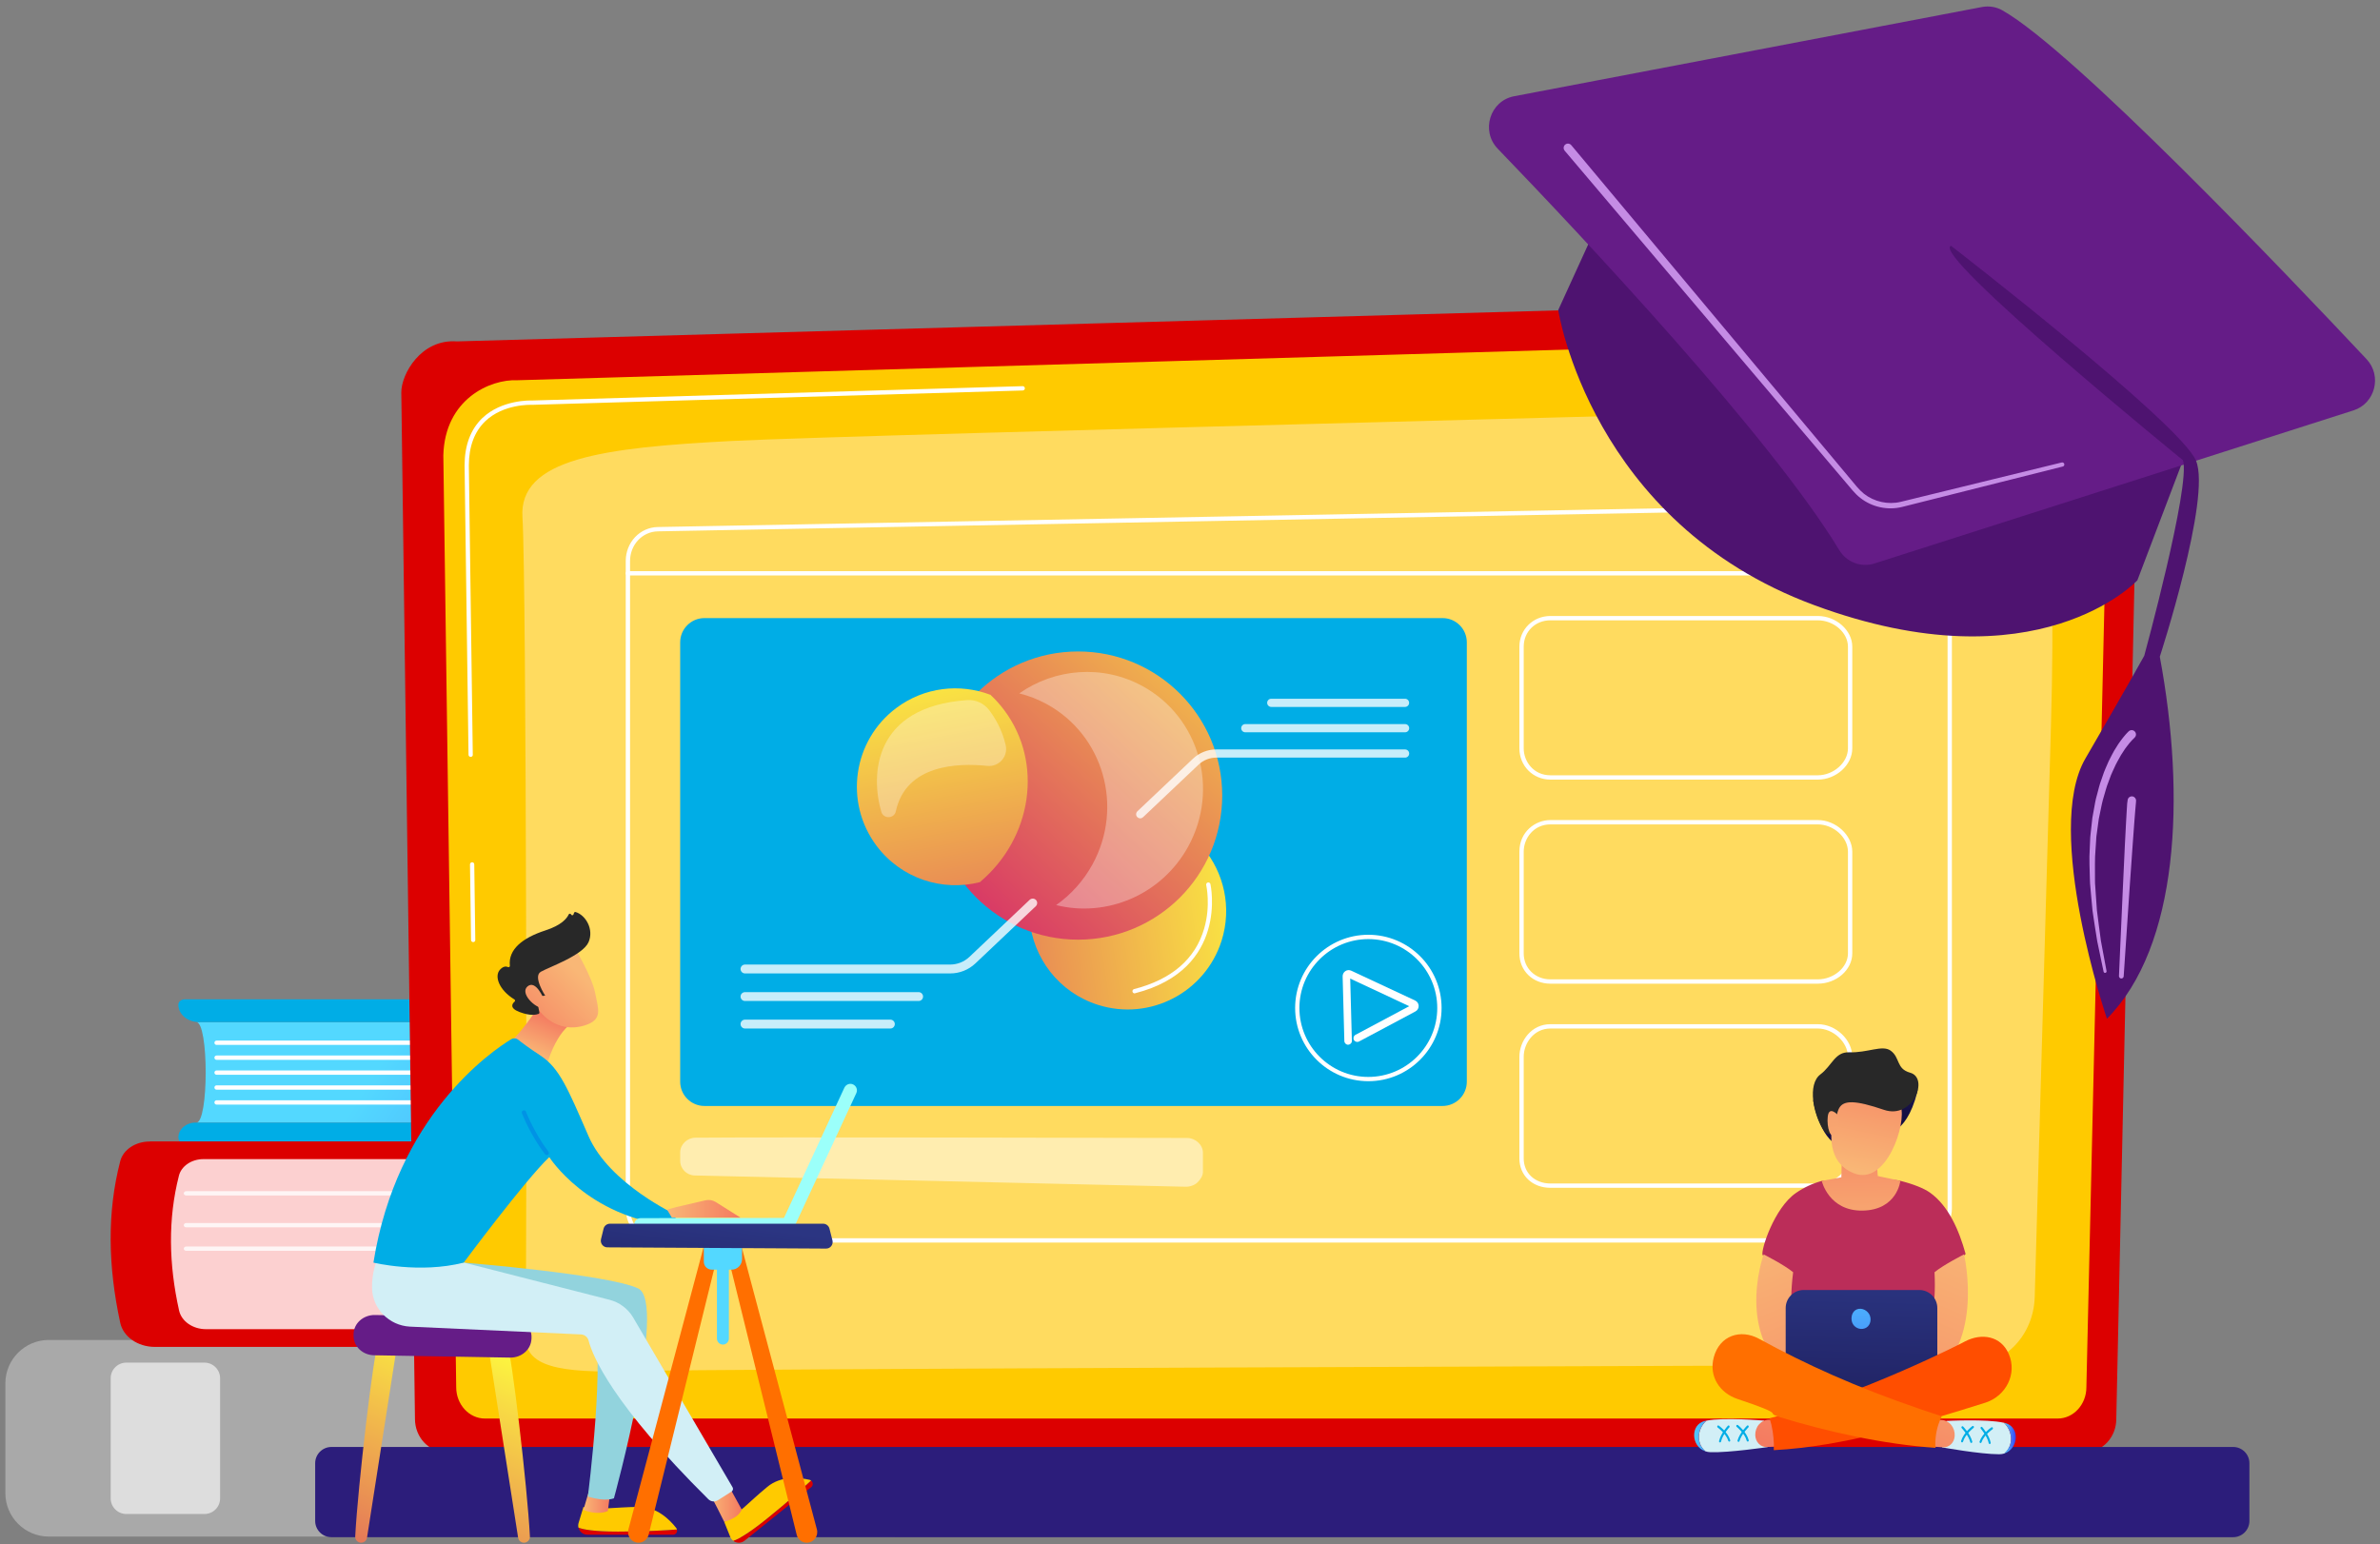 <svg width="225" height="146" viewBox="0 0 225 146" fill="none" xmlns="http://www.w3.org/2000/svg">
<rect x="0" y="0" width="225" height="146" fill="#808080" stroke="none"/>
<path d="M18.557 106.144H74.023V96.639H18.557C19.742 96.639 19.742 106.144 18.557 106.144Z" fill="url(#paint0_linear_1_213)"/>
<path d="M74.023 103.764V99.413C74.023 97.878 72.924 96.634 71.572 96.634H18.789C17.728 96.634 16.861 95.896 16.861 94.986C16.861 94.712 17.125 94.485 17.448 94.485H75.137C76.462 94.485 78.562 96.268 78.562 98.465V104.539C78.562 106.612 76.521 108.287 75.277 108.287H17.755C17.265 108.287 16.866 107.948 16.866 107.528C16.866 106.763 17.593 106.138 18.487 106.138H71.928C73.086 106.144 74.023 105.078 74.023 103.764Z" fill="#00ADE6"/>
<path d="M72.483 98.793H20.474C20.361 98.793 20.27 98.702 20.27 98.589C20.27 98.476 20.361 98.384 20.474 98.384H72.483C72.596 98.384 72.687 98.476 72.687 98.589C72.687 98.702 72.596 98.793 72.483 98.793Z" fill="white"/>
<path d="M72.483 100.204H20.474C20.361 100.204 20.27 100.113 20.27 100C20.27 99.886 20.361 99.795 20.474 99.795H72.483C72.596 99.795 72.687 99.886 72.687 100C72.687 100.113 72.596 100.204 72.483 100.204Z" fill="white"/>
<path d="M72.483 101.615H20.474C20.361 101.615 20.27 101.523 20.27 101.41C20.27 101.297 20.361 101.206 20.474 101.206H72.483C72.596 101.206 72.687 101.297 72.687 101.41C72.687 101.523 72.596 101.615 72.483 101.615Z" fill="white"/>
<path d="M72.483 103.026H20.474C20.361 103.026 20.27 102.934 20.27 102.821C20.27 102.708 20.361 102.617 20.474 102.617H72.483C72.596 102.617 72.687 102.708 72.687 102.821C72.687 102.934 72.596 103.026 72.483 103.026Z" fill="white"/>
<path d="M72.483 104.437H20.474C20.361 104.437 20.27 104.345 20.27 104.232C20.27 104.119 20.361 104.028 20.474 104.028H72.483C72.596 104.028 72.687 104.119 72.687 104.232C72.687 104.345 72.596 104.437 72.483 104.437Z" fill="white"/>
<path d="M84.459 145.277H4.615C2.348 145.277 0.507 143.435 0.507 141.168V130.796C0.507 128.529 2.348 126.688 4.615 126.688H84.459C86.726 126.688 88.567 128.529 88.567 130.796V141.168C88.567 143.44 86.726 145.277 84.459 145.277Z" fill="#A9A9A9"/>
<path opacity="0.6" d="M19.327 143.144H11.944C11.126 143.144 10.463 142.482 10.463 141.663V130.312C10.463 129.493 11.126 128.831 11.944 128.831H19.327C20.146 128.831 20.808 129.493 20.808 130.312V141.663C20.808 142.482 20.146 143.144 19.327 143.144Z" fill="white"/>
<path d="M81.551 109.321V112.52C81.551 113.069 81.265 113.591 80.765 113.952L80.275 114.307C79.871 114.598 79.957 115.142 80.436 115.336C80.754 115.465 80.813 115.821 80.549 116.015L79.93 116.478C79.526 116.779 79.521 117.307 79.93 117.614L80.377 117.948C80.759 118.233 80.748 118.739 80.355 119.014L79.876 119.348C79.542 119.579 79.488 119.989 79.752 120.274L80.016 120.565C80.205 120.769 80.307 121.023 80.307 121.286V126.343H15.364V109.025L81.551 109.321Z" fill="#FCD0D0"/>
<path opacity="0.78" d="M17.615 113.031H79.273C79.408 113.031 79.515 112.94 79.515 112.827C79.515 112.714 79.408 112.622 79.273 112.622H17.615C17.48 112.622 17.372 112.714 17.372 112.827C17.367 112.94 17.48 113.031 17.615 113.031Z" fill="white"/>
<path opacity="0.78" d="M17.615 116.041H77.814C77.948 116.041 78.056 115.95 78.056 115.837C78.056 115.724 77.948 115.632 77.814 115.632H17.615C17.48 115.632 17.372 115.724 17.372 115.837C17.367 115.955 17.48 116.041 17.615 116.041Z" fill="white"/>
<path opacity="0.78" d="M17.615 118.26H77.065C77.2 118.26 77.307 118.169 77.307 118.055C77.307 117.942 77.2 117.851 77.065 117.851H17.615C17.48 117.851 17.372 117.942 17.372 118.055C17.367 118.174 17.48 118.26 17.615 118.26Z" fill="white"/>
<path d="M14.184 107.915H82.967C83.489 107.915 83.958 108.233 84.006 108.669C84.066 109.17 83.592 109.59 83.01 109.59H19.236C18.116 109.59 17.146 110.242 16.915 111.157C15.87 115.25 15.951 119.509 16.931 123.909C17.157 124.927 18.229 125.67 19.473 125.67H81.707C82.229 125.67 82.698 125.988 82.746 126.424C82.805 126.925 82.332 127.345 81.75 127.345H14.642C13.037 127.345 11.653 126.391 11.368 125.072C10.21 119.741 10.108 114.62 11.368 109.779C11.648 108.691 12.817 107.926 14.147 107.926H14.184V107.915Z" fill="#DC0000"/>
<path d="M200.069 134.157C200.069 135.874 198.777 137.275 197.199 137.275H42.1C40.523 137.275 39.23 135.869 39.23 134.157L37.938 37.092C37.938 35.374 39.795 32.025 43.199 32.278L194.781 28.008C196.763 27.954 198.675 28.783 200.075 30.302C201.475 31.826 202.245 33.904 202.196 36.058L200.069 134.157Z" fill="#DC0000"/>
<path d="M197.242 131.163C197.242 132.789 196.02 134.119 194.528 134.119H45.843C44.351 134.119 43.129 132.789 43.129 131.163L41.912 43.048C42.057 37.744 46.322 35.837 48.912 35.95C48.912 35.95 167.388 32.488 194.189 31.707C195.578 31.664 196.924 32.251 197.91 33.317C198.895 34.389 199.434 35.853 199.402 37.367L197.242 131.163Z" fill="#FFCA00"/>
<path d="M44.734 89.073C44.62 89.073 44.529 88.982 44.529 88.874L44.432 81.728C44.432 81.615 44.518 81.524 44.631 81.524C44.744 81.518 44.836 81.61 44.836 81.723L44.933 88.869C44.944 88.982 44.852 89.073 44.734 89.073Z" fill="white"/>
<path d="M44.497 71.561C44.383 71.561 44.292 71.47 44.292 71.362L43.92 43.996C43.926 42.089 44.497 40.587 45.6 39.526C47.442 37.77 50.172 37.862 50.285 37.867L96.677 36.51C96.796 36.505 96.882 36.597 96.887 36.71C96.893 36.823 96.801 36.914 96.688 36.92L50.28 38.277C50.156 38.271 47.593 38.185 45.881 39.822C44.857 40.802 44.33 42.208 44.324 43.996L44.696 71.362C44.707 71.47 44.615 71.561 44.497 71.561C44.502 71.561 44.502 71.561 44.497 71.561Z" fill="white"/>
<path opacity="0.6" d="M49.677 126.278C49.833 118.998 49.774 54.507 49.392 48.934C49.009 43.365 56.974 42.321 69.203 41.691C81.432 41.066 184.62 38.584 187.28 38.347C193.252 37.819 194.49 47.539 193.893 68.643C193.446 84.496 192.697 110.613 192.358 122.627C192.256 126.203 189.574 129.041 186.284 129.052C161.453 129.127 66.279 129.423 59.946 129.628C52.655 129.865 49.618 129.165 49.677 126.278Z" fill="#FFE69F"/>
<path d="M211.119 145.336H31.33C30.485 145.336 29.796 144.647 29.796 143.801V138.341C29.796 137.495 30.485 136.806 31.33 136.806H211.119C211.965 136.806 212.654 137.495 212.654 138.341V143.801C212.654 144.647 211.965 145.336 211.119 145.336Z" fill="#2C1D7B"/>
<path d="M181.389 117.479H62.219C60.501 117.479 59.155 116.058 59.155 114.243V53.048C59.155 51.276 60.49 49.86 62.197 49.828L181.351 47.609C182.186 47.598 182.983 47.921 183.591 48.535C184.189 49.138 184.528 49.973 184.528 50.829V114.243C184.528 116.031 183.117 117.479 181.389 117.479ZM62.203 50.237C60.722 50.264 59.564 51.497 59.564 53.048V114.248C59.564 115.831 60.727 117.075 62.219 117.075H181.389C182.896 117.075 184.119 115.81 184.119 114.248V50.829C184.119 50.081 183.817 49.348 183.3 48.821C182.773 48.287 182.089 48.007 181.362 48.018L62.203 50.237Z" fill="white"/>
<path d="M138.67 60.732C138.67 59.467 137.641 58.438 136.375 58.438H66.597C65.331 58.438 64.303 59.467 64.303 60.732V102.272C64.303 103.537 65.331 104.566 66.597 104.566H136.375C137.641 104.566 138.67 103.537 138.67 102.272V60.732Z" fill="#00ADE6"/>
<path d="M171.846 73.71H146.575C144.927 73.71 143.64 72.412 143.64 70.759V61.141C143.64 59.515 144.927 58.239 146.575 58.239H171.846C173.586 58.239 175.11 59.596 175.11 61.141V70.759C175.11 72.331 173.586 73.71 171.846 73.71ZM146.575 58.648C145.137 58.648 144.049 59.72 144.049 61.141V70.759C144.049 72.008 144.992 73.301 146.575 73.301H171.846C173.343 73.301 174.701 72.089 174.701 70.759V61.141C174.701 59.811 173.365 58.648 171.846 58.648H146.575Z" fill="white"/>
<path d="M171.846 93.004H146.575C144.9 93.004 143.64 91.777 143.64 90.14V80.522C143.64 78.648 145.132 77.533 146.575 77.533H171.846C173.554 77.533 175.11 78.96 175.11 80.522V90.14C175.11 91.696 173.618 93.004 171.846 93.004ZM146.575 77.943C144.992 77.943 144.049 79.257 144.049 80.522V90.14C144.049 91.54 145.137 92.595 146.575 92.595H171.846C173.37 92.595 174.701 91.448 174.701 90.14V80.522C174.701 79.17 173.338 77.943 171.846 77.943H146.575Z" fill="white"/>
<path d="M171.846 112.304H146.575C144.873 112.304 143.64 111.136 143.64 109.531V99.913C143.64 98.433 144.76 96.833 146.575 96.833H171.846C173.554 96.833 175.11 98.298 175.11 99.913V109.531C175.11 111.055 173.645 112.304 171.846 112.304ZM146.575 97.243C145.013 97.243 144.049 98.626 144.049 99.913V109.531C144.049 110.904 145.11 111.895 146.575 111.895H171.846C173.397 111.895 174.701 110.813 174.701 109.531V99.913C174.701 98.54 173.311 97.243 171.846 97.243H146.575Z" fill="white"/>
<path opacity="0.5" d="M112.224 107.592C105.11 107.576 72.87 107.501 65.74 107.565C64.976 107.571 64.303 108.196 64.303 108.96V109.741C64.303 110.5 64.911 111.12 65.671 111.136L112.084 112.202C112.461 112.213 112.929 112.067 113.198 111.803C113.468 111.54 113.721 111.179 113.721 110.802V108.982C113.721 108.217 112.994 107.592 112.224 107.592Z" fill="white"/>
<path d="M184.324 54.41H59.359C59.246 54.41 59.155 54.319 59.155 54.206C59.155 54.092 59.246 54.001 59.359 54.001H184.318C184.431 54.001 184.523 54.092 184.523 54.206C184.523 54.319 184.437 54.41 184.324 54.41Z" fill="white"/>
<path d="M169.246 52.531H169.041C168.271 52.531 167.646 51.906 167.646 51.136V50.931C167.646 50.161 168.271 49.537 169.041 49.537H169.246C170.016 49.537 170.64 50.161 170.64 50.931V51.136C170.64 51.901 170.016 52.531 169.246 52.531ZM169.041 49.941C168.497 49.941 168.055 50.382 168.055 50.926V51.131C168.055 51.675 168.497 52.116 169.041 52.116H169.246C169.789 52.116 170.231 51.675 170.231 51.131V50.926C170.231 50.382 169.789 49.941 169.246 49.941H169.041Z" fill="white"/>
<path d="M174.657 52.531H174.453C173.683 52.531 173.058 51.906 173.058 51.136V50.931C173.058 50.161 173.683 49.537 174.453 49.537H174.657C175.427 49.537 176.052 50.161 176.052 50.931V51.136C176.052 51.901 175.427 52.531 174.657 52.531ZM174.453 49.941C173.909 49.941 173.467 50.382 173.467 50.926V51.131C173.467 51.675 173.909 52.116 174.453 52.116H174.657C175.201 52.116 175.643 51.675 175.643 51.131V50.926C175.643 50.382 175.201 49.941 174.657 49.941H174.453Z" fill="white"/>
<path d="M180.306 52.531H180.102C179.332 52.531 178.707 51.906 178.707 51.136V50.931C178.707 50.161 179.332 49.537 180.102 49.537H180.306C181.076 49.537 181.701 50.161 181.701 50.931V51.136C181.701 51.901 181.076 52.531 180.306 52.531ZM180.102 49.941C179.558 49.941 179.116 50.382 179.116 50.926V51.131C179.116 51.675 179.558 52.116 180.102 52.116H180.306C180.85 52.116 181.292 51.675 181.292 51.131V50.926C181.292 50.382 180.85 49.941 180.306 49.941H180.102Z" fill="white"/>
<path d="M129.364 102.224C125.541 102.224 122.439 99.122 122.439 95.304C122.439 91.481 125.541 88.379 129.359 88.379C133.182 88.379 136.284 91.481 136.284 95.299V95.304C136.284 99.122 133.177 102.224 129.364 102.224ZM129.364 88.788C125.767 88.788 122.843 91.707 122.843 95.299C122.843 98.896 125.762 101.82 129.353 101.82C132.951 101.82 135.875 98.901 135.875 95.309V95.304C135.875 91.707 132.951 88.788 129.364 88.788Z" fill="white"/>
<path d="M127.453 98.777C127.259 98.777 127.097 98.621 127.092 98.427L126.93 92.315C126.925 92.116 127.022 91.927 127.189 91.814C127.356 91.701 127.566 91.691 127.749 91.777L133.785 94.598C133.985 94.69 134.114 94.884 134.119 95.105C134.125 95.325 134.006 95.525 133.812 95.627L128.481 98.47C128.309 98.562 128.088 98.497 127.996 98.325C127.905 98.153 127.969 97.932 128.142 97.84L133.225 95.132L127.646 92.52L127.803 98.406C127.808 98.605 127.652 98.766 127.453 98.772C127.458 98.777 127.453 98.777 127.453 98.777Z" fill="white"/>
<path d="M97.334 86.919C99.639 80.872 106.009 77.517 111.917 79.386C112.552 79.585 113.155 79.838 113.726 80.14C115.708 82.498 116.483 85.783 115.487 88.939C113.936 93.839 108.707 96.558 103.807 95.008C100.102 93.839 97.647 90.565 97.334 86.919Z" fill="url(#paint1_linear_1_213)"/>
<path d="M101.922 88.842C109.447 88.842 115.546 82.742 115.546 75.218C115.546 67.693 109.447 61.594 101.922 61.594C94.398 61.594 88.298 67.693 88.298 75.218C88.298 82.742 94.398 88.842 101.922 88.842Z" fill="url(#paint2_linear_1_213)"/>
<path opacity="0.31" d="M98.96 66.575C104.324 69.51 106.257 76.295 103.279 81.728C102.412 83.311 101.222 84.604 99.844 85.573C104.626 86.769 109.827 84.609 112.337 80.027C115.309 74.593 113.376 67.808 108.018 64.873C104.222 62.795 99.72 63.204 96.359 65.557C97.248 65.778 98.12 66.112 98.96 66.575Z" fill="white"/>
<path d="M92.638 83.403C97.587 79.235 98.654 72.111 94.943 67.151C94.545 66.618 94.109 66.133 93.635 65.692C90.754 64.599 87.394 64.949 84.744 66.93C80.625 70.005 79.784 75.843 82.859 79.957C85.196 83.075 89.095 84.313 92.638 83.403Z" fill="url(#paint3_linear_1_213)"/>
<path opacity="0.31" d="M93.516 67.14C94.076 67.883 94.755 69.014 95.078 70.468C95.315 71.54 94.426 72.525 93.333 72.412C90.56 72.121 85.649 72.272 84.69 76.704C84.534 77.42 83.522 77.453 83.317 76.747C82.305 73.317 82.515 66.817 91.432 66.193C92.235 66.133 93.026 66.494 93.516 67.14Z" fill="white"/>
<path d="M107.264 93.92C107.173 93.92 107.092 93.861 107.065 93.764C107.038 93.656 107.103 93.543 107.21 93.516C110.781 92.601 113.01 90.667 113.845 87.776C114.469 85.611 114.039 83.705 114.033 83.683C114.006 83.575 114.076 83.462 114.184 83.435C114.292 83.408 114.405 83.478 114.432 83.586C114.448 83.667 116.187 91.637 107.307 93.909C107.296 93.92 107.28 93.92 107.264 93.92Z" fill="white"/>
<g opacity="0.78">
<path d="M107.797 77.372C107.894 77.372 107.986 77.334 108.061 77.264L113.306 72.299C113.764 71.868 114.362 71.631 114.986 71.631H132.832C133.048 71.631 133.22 71.459 133.22 71.244C133.22 71.028 133.048 70.856 132.832 70.856H114.986C114.162 70.856 113.376 71.168 112.773 71.739L107.528 76.704C107.372 76.85 107.366 77.097 107.512 77.248C107.593 77.329 107.695 77.372 107.797 77.372Z" fill="white"/>
<path d="M117.727 69.235H132.832C133.048 69.235 133.22 69.063 133.22 68.847C133.22 68.632 133.048 68.46 132.832 68.46H117.727C117.512 68.46 117.34 68.632 117.34 68.847C117.34 69.063 117.512 69.235 117.727 69.235Z" fill="white"/>
<path d="M120.183 66.839H132.827C133.042 66.839 133.215 66.666 133.215 66.451C133.215 66.236 133.042 66.063 132.827 66.063H120.183C119.967 66.063 119.795 66.236 119.795 66.451C119.795 66.666 119.973 66.839 120.183 66.839Z" fill="white"/>
</g>
<g opacity="0.78">
<path d="M97.636 84.959C97.534 84.959 97.431 84.997 97.345 85.072L91.648 90.468C91.152 90.937 90.506 91.195 89.822 91.195H70.431C70.199 91.195 70.011 91.384 70.011 91.615C70.011 91.847 70.199 92.035 70.431 92.035H89.822C90.722 92.035 91.572 91.696 92.224 91.077L97.921 85.681C98.088 85.519 98.099 85.255 97.937 85.088C97.857 85.002 97.743 84.959 97.636 84.959Z" fill="white"/>
<path d="M86.844 93.802H70.431C70.199 93.802 70.011 93.99 70.011 94.222C70.011 94.453 70.199 94.641 70.431 94.641H86.844C87.076 94.641 87.264 94.453 87.264 94.222C87.264 93.99 87.076 93.802 86.844 93.802Z" fill="white"/>
<path d="M84.173 96.402H70.431C70.199 96.402 70.011 96.591 70.011 96.822C70.011 97.054 70.199 97.243 70.431 97.243H84.173C84.405 97.243 84.593 97.054 84.593 96.822C84.593 96.591 84.405 96.402 84.173 96.402Z" fill="white"/>
</g>
<path d="M152.8 17.297L147.312 29.311C147.312 29.311 150.355 49.386 171.502 57.21C192.649 65.035 202.062 54.868 202.062 54.868L208.793 37.157L152.8 17.297Z" fill="#4E1370"/>
<path d="M187.377 0.662L143.134 9.101C140.856 9.537 139.973 12.375 141.588 14.055C149.488 22.251 167.404 41.303 173.882 52.014C174.577 53.161 175.95 53.678 177.21 53.274L222.498 38.799C224.544 38.142 225.212 35.536 223.731 33.958C215.928 25.643 196.036 4.798 189.305 0.98C188.723 0.646 188.039 0.539 187.377 0.662Z" fill="#651C87"/>
<path d="M184.442 23.236C184.442 23.236 206.149 40.032 207.608 43.559C209.062 47.087 204.183 62.089 204.183 62.089C206.661 75.374 205.955 89.499 199.186 96.316C199.186 96.316 193.144 78.6 197.151 71.712C201.152 64.83 202.713 61.998 202.713 61.998C202.713 61.998 207.102 45.934 206.375 43.516C206.375 43.516 182.406 23.996 184.442 23.236Z" fill="#4E1370"/>
<path d="M148.546 13.726L168.648 37.77L173.672 43.78L174.927 45.283L175.557 46.036C175.761 46.273 175.977 46.489 176.214 46.683C177.178 47.442 178.497 47.738 179.692 47.447L194.91 43.726C195.018 43.699 195.126 43.764 195.153 43.872C195.18 43.979 195.115 44.087 195.007 44.109L179.811 47.932C178.465 48.266 176.984 47.948 175.891 47.092C175.616 46.882 175.368 46.634 175.147 46.376L174.512 45.627L173.247 44.136L168.179 38.158L147.921 14.249C147.776 14.076 147.797 13.818 147.969 13.673C148.142 13.527 148.4 13.554 148.546 13.726Z" fill="#C58CE5"/>
<path d="M201.776 69.768L201.728 69.811L201.669 69.871L201.55 69.989L201.324 70.247C201.173 70.42 201.044 70.614 200.899 70.797L200.516 71.384C200.398 71.588 200.285 71.793 200.172 72.003C200.053 72.208 199.956 72.423 199.859 72.638C199.762 72.854 199.655 73.069 199.568 73.285L199.321 73.952C199.24 74.178 199.148 74.394 199.089 74.631L198.89 75.32C198.825 75.552 198.75 75.778 198.707 76.015C198.61 76.483 198.508 76.952 198.416 77.42L198.222 78.847C198.206 78.966 198.184 79.084 198.179 79.203L198.158 79.564L198.109 80.285C198.018 81.244 198.066 82.213 198.055 83.177C198.05 83.419 198.066 83.662 198.088 83.898L198.136 84.62C198.168 85.099 198.195 85.584 198.238 86.069C198.368 87.027 198.475 87.991 198.615 88.95L199.148 91.809V91.814C199.165 91.89 199.111 91.965 199.035 91.981C198.96 91.997 198.885 91.944 198.868 91.868L198.271 89.009C198.104 88.05 197.974 87.081 197.824 86.117C197.77 85.632 197.732 85.142 197.689 84.658L197.624 83.925C197.603 83.683 197.576 83.441 197.576 83.193C197.56 82.213 197.49 81.238 197.56 80.258L197.592 79.52L197.608 79.154C197.614 79.03 197.635 78.912 197.646 78.788L197.808 77.323C197.888 76.839 197.985 76.354 198.071 75.869C198.109 75.627 198.179 75.39 198.244 75.148L198.432 74.432C198.486 74.189 198.578 73.958 198.658 73.726L198.901 73.021C198.987 72.789 199.095 72.563 199.191 72.331C199.288 72.105 199.385 71.874 199.509 71.653C199.628 71.432 199.735 71.206 199.859 70.991L200.258 70.35C200.408 70.145 200.548 69.935 200.71 69.736L200.958 69.44L201.092 69.294L201.162 69.224L201.243 69.144C201.41 68.987 201.669 68.998 201.819 69.16C201.976 69.327 201.965 69.585 201.803 69.736C201.803 69.736 201.803 69.736 201.798 69.741L201.776 69.768Z" fill="#C58CE5"/>
<path d="M201.927 75.891L201.846 76.817L201.766 77.846L201.615 79.908L201.324 84.038L200.769 92.304C200.764 92.428 200.656 92.52 200.532 92.514C200.414 92.509 200.322 92.401 200.322 92.283L200.689 84.006L200.882 79.865L200.99 77.797L201.049 76.758L201.082 76.236L201.098 75.972C201.109 75.864 201.125 75.735 201.146 75.622C201.184 75.406 201.389 75.261 201.609 75.299C201.814 75.336 201.954 75.519 201.938 75.724L201.927 75.891Z" fill="#C58CE5"/>
<path d="M35.724 127.151C35.342 127.716 33.824 140.538 33.581 145.271C33.565 145.589 33.824 145.858 34.141 145.858C34.416 145.858 34.653 145.659 34.696 145.384L37.48 127.56L35.724 127.151Z" fill="url(#paint4_linear_1_213)"/>
<path d="M47.954 127.151C48.336 127.716 49.855 140.538 50.097 145.271C50.113 145.589 49.855 145.858 49.537 145.858C49.262 145.858 49.025 145.659 48.982 145.384L46.198 127.56L47.954 127.151Z" fill="url(#paint5_linear_1_213)"/>
<path d="M33.425 126.149V126.289C33.414 127.296 34.281 128.12 35.369 128.136L48.228 128.357C49.3 128.373 50.189 127.603 50.242 126.612L50.248 126.483C50.302 125.449 49.424 124.582 48.309 124.561L35.444 124.329C34.34 124.313 33.43 125.131 33.425 126.149Z" fill="#651C87"/>
<path d="M58.438 144.808C56.155 144.808 55.143 144.614 54.69 144.431C54.777 144.808 55.11 145.104 55.536 145.104H63.624C63.899 145.104 64.066 144.846 64.001 144.609C63.075 144.679 61.12 144.808 58.438 144.808Z" fill="#DC0000"/>
<path d="M63.996 144.609C63.985 144.56 63.963 144.512 63.931 144.469C63.317 143.683 62.079 142.45 60.393 142.471C57.927 142.503 57.071 142.773 55.154 142.487L54.701 143.984C54.653 144.135 54.653 144.291 54.685 144.431C55.137 144.609 56.15 144.808 58.433 144.808C61.12 144.808 63.075 144.679 63.996 144.609Z" fill="#FFCA00"/>
<path d="M55.708 140.872L55.154 142.756C55.154 142.756 56.381 143.316 57.464 142.864L57.674 141.227L55.708 140.872Z" fill="url(#paint6_linear_1_213)"/>
<path d="M72.466 143.618C70.684 145.05 69.774 145.53 69.311 145.675C69.612 145.912 70.059 145.934 70.388 145.67L76.688 140.608C76.898 140.435 76.871 140.129 76.672 139.983C76.004 140.613 74.556 141.938 72.466 143.618Z" fill="#DC0000"/>
<path d="M76.677 139.978C76.64 139.951 76.591 139.924 76.537 139.913C75.568 139.687 73.834 139.504 72.536 140.581C70.635 142.153 70.135 142.896 68.46 143.877L69.041 145.32C69.101 145.465 69.198 145.584 69.311 145.675C69.774 145.53 70.684 145.05 72.466 143.618C74.556 141.938 76.004 140.613 76.677 139.978Z" fill="#FFCA00"/>
<path d="M43.84 119.375C43.84 119.375 57.523 120.489 60.328 121.814C63.134 123.134 58.04 141.658 58.04 141.658C58.04 141.658 57.275 142.024 55.574 141.496C55.574 141.496 57.318 127.829 56.02 124.867L41.206 122.444L43.84 119.375Z" fill="#92D3DD"/>
<path d="M67.103 141.27C67.232 141.389 68.46 143.871 68.46 143.871C68.46 143.871 69.833 143.575 70.113 142.708L68.88 140.462L67.103 141.27Z" fill="url(#paint7_linear_1_213)"/>
<path d="M35.595 119.256C35.595 119.256 35.148 120.328 35.17 121.755C35.197 123.726 36.78 125.325 38.751 125.428L54.927 126.165C55.267 126.181 55.557 126.418 55.644 126.747C56.026 128.217 57.884 132.735 66.963 141.744C67.205 141.986 67.582 142.024 67.868 141.841L69.16 141.022C69.294 140.936 69.338 140.759 69.257 140.619L59.839 124.534C59.343 123.715 58.546 123.128 57.625 122.891L43.84 119.369L35.595 119.256Z" fill="#D2EFF6"/>
<path d="M51.54 94.135C51.54 94.135 49.806 97.199 48.04 98.686L51.691 100.721C51.691 100.721 52.515 97.479 54.394 96.526L51.54 94.135Z" fill="url(#paint8_linear_1_213)"/>
<path d="M35.304 119.375C35.304 119.375 39.672 120.441 43.84 119.375C43.84 119.375 49.672 111.534 51.928 109.402C51.928 109.402 55.525 115.083 63.538 115.885L63.985 114.889C63.985 114.889 57.609 111.949 55.644 107.431C53.678 102.913 52.892 100.985 51.104 99.806C49.989 99.073 49.327 98.573 48.982 98.298C48.794 98.147 48.535 98.131 48.331 98.255C46.435 99.407 37.512 105.519 35.304 119.375Z" fill="#00ADE6"/>
<path d="M51.691 109.213C51.632 109.213 51.567 109.186 51.529 109.133C50.145 107.329 49.375 105.341 49.343 105.255C49.3 105.148 49.354 105.029 49.462 104.991C49.569 104.948 49.688 105.002 49.725 105.11C49.731 105.131 50.506 107.129 51.852 108.885C51.922 108.976 51.906 109.1 51.815 109.17C51.777 109.197 51.734 109.213 51.691 109.213Z" fill="#0093E5"/>
<path d="M63.059 114.361L63.958 114.119L66.694 113.484C67.022 113.408 67.372 113.467 67.657 113.645L70.011 115.126L63.511 115.115L63.059 114.361Z" fill="url(#paint9_linear_1_213)"/>
<path d="M54.292 89.542C54.292 89.542 55.977 92.342 56.268 93.888C56.559 95.433 57.028 96.402 55.267 96.952C53.506 97.501 51.869 96.806 50.84 95.363C50.84 95.363 49.235 93.139 49.397 92.121C49.559 91.103 54.292 89.542 54.292 89.542Z" fill="url(#paint10_linear_1_213)"/>
<path d="M51.314 94.162L51.54 94.13C51.54 94.13 50.35 92.326 51.126 91.879C51.906 91.432 55.084 90.334 55.638 89.084C56.171 87.878 55.374 86.516 54.416 86.23C54.357 86.214 54.292 86.246 54.27 86.305L54.217 86.456C54.179 86.559 54.033 86.564 53.99 86.462C53.947 86.365 53.813 86.359 53.764 86.456C53.592 86.833 53.086 87.474 51.556 87.969C49.386 88.675 48.035 89.768 48.202 91.308C48.212 91.405 48.115 91.475 48.024 91.432C47.846 91.351 47.577 91.341 47.264 91.685C46.721 92.278 47.146 93.581 48.632 94.496C48.702 94.539 48.713 94.641 48.654 94.695C48.433 94.884 48.121 95.309 49.122 95.686C50.151 96.074 50.711 95.939 50.916 95.859C50.969 95.837 51.002 95.778 50.991 95.719L50.727 94.367C50.711 94.297 50.759 94.232 50.835 94.221L51.314 94.162Z" fill="#282828"/>
<path d="M51.406 94.442C51.406 94.442 50.662 92.611 49.882 93.252C49.101 93.898 50.603 95.32 51.298 95.298L51.406 94.442Z" fill="url(#paint11_linear_1_213)"/>
<path d="M60.544 116.408C60.555 116.408 60.565 116.408 60.576 116.408L74.464 116.391C74.809 116.391 75.083 116.111 75.083 115.772C75.083 115.428 74.803 115.148 74.459 115.153L60.571 115.169C60.226 115.169 59.952 115.449 59.952 115.788C59.957 116.122 60.215 116.391 60.544 116.408Z" fill="url(#paint12_linear_1_213)"/>
<path d="M79.844 102.805C79.838 102.816 79.833 102.827 79.828 102.832L73.985 115.433C73.84 115.745 73.974 116.111 74.286 116.257C74.599 116.402 74.97 116.268 75.11 115.955L80.953 103.354C81.099 103.042 80.964 102.676 80.651 102.53C80.355 102.39 80 102.514 79.844 102.805Z" fill="url(#paint13_linear_1_213)"/>
<path d="M66.731 117.102C66.672 117.355 60.878 139.089 59.408 144.598C59.241 145.234 59.709 145.858 60.361 145.858C60.813 145.858 61.212 145.546 61.319 145.099L67.754 119.014L66.731 117.102Z" fill="#FF6F00"/>
<path d="M69.903 117.102C69.962 117.355 75.757 139.089 77.227 144.598C77.394 145.234 76.925 145.858 76.273 145.858C75.821 145.858 75.423 145.546 75.315 145.099L68.88 119.014L69.903 117.102Z" fill="#FF6F00"/>
<path d="M70.145 116.391H66.537V119.289C66.537 119.703 66.871 120.042 67.281 120.042H67.776V126.553C67.776 126.871 68.029 127.124 68.341 127.124C68.654 127.124 68.907 126.871 68.907 126.553V120.042H69.16C69.704 120.042 70.151 119.596 70.151 119.041V116.391H70.145Z" fill="url(#paint14_linear_1_213)"/>
<path d="M57.663 115.697H77.819C78.099 115.697 78.347 115.891 78.417 116.165L78.697 117.269C78.799 117.668 78.503 118.055 78.094 118.05L57.415 117.932C57.017 117.932 56.721 117.549 56.818 117.156L57.06 116.171C57.13 115.891 57.377 115.697 57.663 115.697Z" fill="url(#paint15_linear_1_213)"/>
<path d="M173.338 102.574C173.306 102.633 171.416 104.028 171.416 104.028C171.416 104.028 171.836 107.022 173.532 108.201C175.401 109.499 178.039 107.129 178.039 107.129C178.039 107.129 180.139 107.63 181.254 103.257C181.513 102.256 180.032 102.17 178.249 102.353C175.944 102.59 173.338 102.574 173.338 102.574Z" fill="url(#paint16_linear_1_213)"/>
<path d="M169.795 112.784C170.538 112.272 171.356 111.89 172.223 111.653C172.552 111.567 174.313 112.078 175.401 112.051C176.898 112.019 178.416 111.335 179.649 111.642C180.872 111.949 181.873 112.347 182.455 112.757C184.189 113.99 185.201 116.284 185.826 118.562C184.652 119.768 183.176 120.301 183.176 120.301L182.902 131.362L176.364 134.706L168.901 130.958L169.17 120.15C169.17 120.15 166.801 119.046 166.628 118.642C166.451 118.249 167.7 114.221 169.795 112.784Z" fill="#BB2D59"/>
<path d="M166.731 118.599C166.731 118.599 163.554 127.404 170.796 131.023C172.299 130.823 171.723 128.325 171.723 128.325C171.723 128.325 168.578 127.63 169.52 120.285C168.653 119.569 166.731 118.599 166.731 118.599Z" fill="url(#paint17_linear_1_213)"/>
<path d="M185.675 118.599C185.675 118.599 187.861 127.792 181.609 131.023C180.107 130.823 180.683 128.325 180.683 128.325C180.683 128.325 183.22 127.075 182.886 120.285C183.753 119.569 185.675 118.599 185.675 118.599Z" fill="url(#paint18_linear_1_213)"/>
<path d="M181.448 131.647H170.516C169.579 131.647 168.815 130.883 168.815 129.946V123.667C168.815 122.73 169.579 121.965 170.516 121.965H181.448C182.385 121.965 183.15 122.73 183.15 123.667V129.946C183.155 130.877 182.385 131.647 181.448 131.647Z" fill="url(#paint19_linear_1_213)"/>
<path d="M189.445 134.517C187.802 134.14 184.011 134.345 184.011 134.345L183.855 134.765L183.602 136.844C183.602 136.844 187.215 137.495 188.992 137.495C189.175 137.495 189.342 137.468 189.493 137.42C189.547 137.371 189.601 137.323 189.649 137.264C190.403 136.434 190.188 135.217 189.445 134.517Z" fill="#D2EFF6"/>
<path d="M189.606 134.555C189.552 134.539 189.499 134.528 189.445 134.512C190.188 135.217 190.409 136.429 189.649 137.253C189.601 137.307 189.547 137.361 189.493 137.409C190.829 136.994 190.985 134.943 189.606 134.555Z" fill="url(#paint20_linear_1_213)"/>
<path d="M182.918 134.227L183.559 134.254C183.903 134.27 184.227 134.437 184.464 134.722C184.695 135.007 184.814 135.379 184.792 135.761C184.776 136.068 184.652 136.354 184.442 136.553C184.232 136.752 183.963 136.86 183.688 136.838L182.708 136.768L182.918 134.227Z" fill="url(#paint21_linear_1_213)"/>
<path d="M186.359 136.429C186.316 136.429 186.278 136.397 186.268 136.354C186.101 135.697 185.465 135.034 185.46 135.029C185.422 134.991 185.417 134.921 185.454 134.878C185.492 134.835 185.551 134.835 185.589 134.873C185.616 134.9 186.273 135.578 186.451 136.294C186.467 136.348 186.434 136.408 186.386 136.424C186.375 136.429 186.37 136.429 186.359 136.429Z" fill="#00ADE6"/>
<path d="M185.492 136.375C185.481 136.375 185.476 136.375 185.465 136.37C185.417 136.354 185.384 136.294 185.401 136.235C185.616 135.471 186.424 134.862 186.461 134.835C186.504 134.803 186.564 134.814 186.596 134.862C186.623 134.911 186.612 134.975 186.569 135.007C186.564 135.013 185.783 135.605 185.584 136.294C185.567 136.348 185.53 136.375 185.492 136.375Z" fill="#00ADE6"/>
<path d="M188.104 136.531C188.061 136.531 188.023 136.499 188.012 136.451C187.878 135.788 187.269 135.094 187.264 135.083C187.226 135.04 187.226 134.975 187.264 134.932C187.301 134.889 187.361 134.894 187.398 134.932C187.425 134.964 188.05 135.675 188.195 136.397C188.206 136.456 188.174 136.51 188.125 136.521C188.115 136.531 188.109 136.531 188.104 136.531Z" fill="#00ADE6"/>
<path d="M187.237 136.434C187.226 136.434 187.215 136.434 187.205 136.429C187.156 136.408 187.129 136.348 187.145 136.294C187.393 135.541 188.228 134.975 188.265 134.954C188.308 134.921 188.368 134.937 188.395 134.991C188.422 135.04 188.405 135.104 188.362 135.137C188.352 135.142 187.549 135.686 187.323 136.37C187.312 136.408 187.275 136.434 187.237 136.434Z" fill="#00ADE6"/>
<path d="M161.324 134.318C162.972 133.99 166.763 134.313 166.763 134.313L166.908 134.733L167.113 136.817C167.113 136.817 163.484 137.355 161.707 137.301C161.523 137.296 161.362 137.264 161.211 137.21C161.157 137.161 161.109 137.108 161.055 137.054C160.312 136.203 160.56 134.997 161.324 134.318Z" fill="#D2EFF6"/>
<path d="M161.157 134.35C161.211 134.34 161.265 134.324 161.319 134.313C160.56 134.991 160.312 136.198 161.044 137.048C161.093 137.102 161.146 137.156 161.2 137.205C159.876 136.752 159.768 134.7 161.157 134.35Z" fill="url(#paint22_linear_1_213)"/>
<path d="M167.851 134.227L167.21 134.232C166.865 134.237 166.537 134.394 166.295 134.668C166.052 134.943 165.928 135.314 165.939 135.697C165.95 136.004 166.063 136.289 166.268 136.499C166.467 136.709 166.736 136.817 167.011 136.806L167.996 136.768L167.851 134.227Z" fill="url(#paint23_linear_1_213)"/>
<path d="M164.356 136.327C164.399 136.327 164.437 136.3 164.447 136.251C164.631 135.6 165.282 134.959 165.288 134.954C165.325 134.916 165.331 134.846 165.298 134.803C165.266 134.76 165.201 134.754 165.164 134.792C165.137 134.819 164.464 135.476 164.264 136.187C164.248 136.241 164.275 136.3 164.329 136.316C164.34 136.321 164.351 136.327 164.356 136.327Z" fill="#00ADE6"/>
<path d="M165.228 136.3C165.239 136.3 165.244 136.3 165.255 136.294C165.304 136.278 165.336 136.219 165.32 136.165C165.126 135.395 164.329 134.76 164.297 134.733C164.254 134.701 164.194 134.711 164.162 134.76C164.13 134.808 164.141 134.873 164.184 134.905C164.189 134.911 164.959 135.524 165.131 136.224C165.148 136.268 165.185 136.294 165.228 136.3Z" fill="#00ADE6"/>
<path d="M162.611 136.375C162.654 136.375 162.692 136.343 162.703 136.294C162.853 135.632 163.478 134.959 163.484 134.954C163.521 134.911 163.521 134.846 163.484 134.803C163.446 134.76 163.387 134.76 163.349 134.803C163.322 134.83 162.681 135.524 162.514 136.246C162.503 136.3 162.53 136.359 162.584 136.375C162.6 136.375 162.606 136.375 162.611 136.375Z" fill="#00ADE6"/>
<path d="M163.478 136.3C163.489 136.3 163.5 136.3 163.51 136.294C163.559 136.278 163.586 136.214 163.57 136.16C163.338 135.401 162.52 134.808 162.487 134.787C162.444 134.754 162.385 134.771 162.358 134.819C162.331 134.867 162.342 134.932 162.385 134.964C162.39 134.97 163.182 135.541 163.392 136.23C163.403 136.273 163.441 136.3 163.478 136.3Z" fill="#00ADE6"/>
<path d="M189.902 128.007C189.159 126.295 187.339 126.014 185.788 126.817C185.761 126.855 175.95 131.879 167.296 134.087C167.544 134.878 167.673 135.724 167.7 136.558C167.705 136.741 167.7 136.924 167.689 137.108C174.324 136.768 181.529 134.555 187.716 132.611C189.633 131.981 190.726 129.902 189.902 128.007Z" fill="#FF4E00"/>
<path d="M182.966 136.682C182.94 135.724 183.128 134.835 183.527 134.006C183.537 133.968 183.553 133.93 183.564 133.893C183.069 133.742 182.433 133.532 181.593 133.247C175.449 131.146 170.764 129.019 166.289 126.575C164.55 125.627 162.573 126.262 162.019 128.319C161.523 130.156 162.611 131.723 164.27 132.272C169.224 133.92 166.645 133.462 168.26 133.984C172.606 135.325 178.007 136.553 182.983 136.887C182.972 136.822 182.966 136.752 182.966 136.682Z" fill="#FF6F00"/>
<path d="M172.223 111.653C172.223 111.653 172.886 114.518 176.095 114.458C179.364 114.399 179.655 111.647 179.655 111.647L177.522 111.19L177.345 108.809L174.135 109.046L174.076 111.308L172.223 111.653Z" fill="url(#paint24_linear_1_213)"/>
<path d="M174.577 102.073C174.577 102.073 170.899 109.203 175.261 110.931C178.341 112.154 180.269 106.198 179.692 104.588C178.804 102.094 178.217 102.391 178.217 102.391L174.577 102.073Z" fill="url(#paint25_linear_1_213)"/>
<path d="M180.581 101.421C182.401 101.922 180.845 105.864 178.109 104.932C175.374 104.001 174.297 104.011 173.871 104.765C173.446 105.519 173.354 108.185 172.428 106.865C171.416 105.417 170.85 102.514 172.094 101.583C173.203 100.748 173.467 99.45 174.797 99.493C176.569 99.553 177.937 98.766 178.734 99.332C179.649 99.983 179.245 101.055 180.581 101.421Z" fill="#282828"/>
<path d="M173.704 105.379C173.704 105.379 172.918 104.534 172.794 105.551C172.67 106.569 173.074 107.878 173.543 107.162C174.011 106.445 173.704 105.379 173.704 105.379Z" fill="url(#paint26_linear_1_213)"/>
<path d="M176.828 124.582C176.903 125.094 176.628 125.562 176.117 125.638C175.605 125.713 175.126 125.358 175.051 124.846C174.975 124.334 175.212 123.823 175.724 123.747C176.235 123.672 176.752 124.07 176.828 124.582Z" fill="url(#paint27_linear_1_213)"/>
<defs>
<linearGradient id="paint0_linear_1_213" x1="38.652" y1="96.439" x2="89.096" y2="129.139" gradientUnits="userSpaceOnUse">
<stop stop-color="#53D8FF"/>
<stop offset="1" stop-color="#3840F7"/>
</linearGradient>
<linearGradient id="paint1_linear_1_213" x1="119.994" y1="85.317" x2="79.948" y2="91.234" gradientUnits="userSpaceOnUse">
<stop stop-color="#FDF53F"/>
<stop offset="1" stop-color="#D93C65"/>
</linearGradient>
<linearGradient id="paint2_linear_1_213" x1="122.251" y1="53.414" x2="92.81" y2="84.991" gradientUnits="userSpaceOnUse">
<stop stop-color="#FDF53F"/>
<stop offset="1" stop-color="#D93C65"/>
</linearGradient>
<linearGradient id="paint3_linear_1_213" x1="86.686" y1="61.485" x2="94.299" y2="101.243" gradientUnits="userSpaceOnUse">
<stop stop-color="#FDF53F"/>
<stop offset="1" stop-color="#D93C65"/>
</linearGradient>
<linearGradient id="paint4_linear_1_213" x1="40.323" y1="124.718" x2="27.123" y2="154.591" gradientUnits="userSpaceOnUse">
<stop stop-color="#FDF53F"/>
<stop offset="0.664" stop-color="#E57A58"/>
<stop offset="1" stop-color="#D93C65"/>
</linearGradient>
<linearGradient id="paint5_linear_1_213" x1="51.219" y1="129.532" x2="38.019" y2="159.406" gradientUnits="userSpaceOnUse">
<stop stop-color="#FDF53F"/>
<stop offset="0.664" stop-color="#E57A58"/>
<stop offset="1" stop-color="#D93C65"/>
</linearGradient>
<linearGradient id="paint6_linear_1_213" x1="55.153" y1="141.958" x2="57.676" y2="141.958" gradientUnits="userSpaceOnUse">
<stop stop-color="#F9B776"/>
<stop offset="1" stop-color="#F47960"/>
</linearGradient>
<linearGradient id="paint7_linear_1_213" x1="67.101" y1="142.17" x2="70.113" y2="142.17" gradientUnits="userSpaceOnUse">
<stop stop-color="#F9B776"/>
<stop offset="1" stop-color="#F47960"/>
</linearGradient>
<linearGradient id="paint8_linear_1_213" x1="50.373" y1="99.732" x2="51.858" y2="95.988" gradientUnits="userSpaceOnUse">
<stop stop-color="#F9B776"/>
<stop offset="1" stop-color="#F47960"/>
</linearGradient>
<linearGradient id="paint9_linear_1_213" x1="63.058" y1="114.293" x2="70.014" y2="114.293" gradientUnits="userSpaceOnUse">
<stop stop-color="#F9B776"/>
<stop offset="1" stop-color="#F47960"/>
</linearGradient>
<linearGradient id="paint10_linear_1_213" x1="54.906" y1="92.118" x2="48.26" y2="98.746" gradientUnits="userSpaceOnUse">
<stop stop-color="#F9B776"/>
<stop offset="1" stop-color="#F47960"/>
</linearGradient>
<linearGradient id="paint11_linear_1_213" x1="53.831" y1="91.04" x2="47.186" y2="97.669" gradientUnits="userSpaceOnUse">
<stop stop-color="#F9B776"/>
<stop offset="1" stop-color="#F47960"/>
</linearGradient>
<linearGradient id="paint12_linear_1_213" x1="-1427.67" y1="-1477.04" x2="-1403.12" y2="-1450.8" gradientUnits="userSpaceOnUse">
<stop stop-color="#9CFFFB"/>
<stop offset="1" stop-color="#9BFFFA"/>
</linearGradient>
<linearGradient id="paint13_linear_1_213" x1="2151.7" y1="-574.625" x2="2117.55" y2="-563.436" gradientUnits="userSpaceOnUse">
<stop stop-color="#9CFFFB"/>
<stop offset="1" stop-color="#9BFFFA"/>
</linearGradient>
<linearGradient id="paint14_linear_1_213" x1="69.594" y1="147.404" x2="70.983" y2="180.172" gradientUnits="userSpaceOnUse">
<stop stop-color="#53D8FF"/>
<stop offset="1" stop-color="#3840F7"/>
</linearGradient>
<linearGradient id="paint15_linear_1_213" x1="68" y1="115.568" x2="65.439" y2="134.503" gradientUnits="userSpaceOnUse">
<stop stop-color="#2B3582"/>
<stop offset="1" stop-color="#150E42"/>
</linearGradient>
<linearGradient id="paint16_linear_1_213" x1="184.655" y1="92.351" x2="176.886" y2="103.391" gradientUnits="userSpaceOnUse">
<stop stop-color="#2B3582"/>
<stop offset="1" stop-color="#150E42"/>
</linearGradient>
<linearGradient id="paint17_linear_1_213" x1="165.11" y1="116.234" x2="177.537" y2="146.252" gradientUnits="userSpaceOnUse">
<stop stop-color="#F9B776"/>
<stop offset="1" stop-color="#F47960"/>
</linearGradient>
<linearGradient id="paint18_linear_1_213" x1="187.14" y1="116.169" x2="174.713" y2="146.187" gradientUnits="userSpaceOnUse">
<stop stop-color="#F9B776"/>
<stop offset="1" stop-color="#F47960"/>
</linearGradient>
<linearGradient id="paint19_linear_1_213" x1="176.147" y1="120.155" x2="175.505" y2="146.153" gradientUnits="userSpaceOnUse">
<stop stop-color="#2B3582"/>
<stop offset="1" stop-color="#150E42"/>
</linearGradient>
<linearGradient id="paint20_linear_1_213" x1="189.443" y1="135.963" x2="190.57" y2="135.963" gradientUnits="userSpaceOnUse">
<stop stop-color="#53D8FF"/>
<stop offset="1" stop-color="#3840F7"/>
</linearGradient>
<linearGradient id="paint21_linear_1_213" x1="188.089" y1="123.611" x2="180.921" y2="143.027" gradientUnits="userSpaceOnUse">
<stop stop-color="#F9B776"/>
<stop offset="1" stop-color="#F47960"/>
</linearGradient>
<linearGradient id="paint22_linear_1_213" x1="159.5" y1="135.748" x2="165.443" y2="135.796" gradientUnits="userSpaceOnUse">
<stop stop-color="#53D8FF"/>
<stop offset="1" stop-color="#3840F7"/>
</linearGradient>
<linearGradient id="paint23_linear_1_213" x1="173.727" y1="117.76" x2="166.555" y2="137.186" gradientUnits="userSpaceOnUse">
<stop stop-color="#F9B776"/>
<stop offset="1" stop-color="#F47960"/>
</linearGradient>
<linearGradient id="paint24_linear_1_213" x1="176.019" y1="118.712" x2="175.854" y2="104.326" gradientUnits="userSpaceOnUse">
<stop stop-color="#F9B776"/>
<stop offset="1" stop-color="#F47960"/>
</linearGradient>
<linearGradient id="paint25_linear_1_213" x1="175.54" y1="110.727" x2="178.061" y2="98.454" gradientUnits="userSpaceOnUse">
<stop stop-color="#F9B776"/>
<stop offset="1" stop-color="#F47960"/>
</linearGradient>
<linearGradient id="paint26_linear_1_213" x1="173.869" y1="112.357" x2="172.061" y2="92.806" gradientUnits="userSpaceOnUse">
<stop stop-color="#F9B776"/>
<stop offset="1" stop-color="#F47960"/>
</linearGradient>
<linearGradient id="paint27_linear_1_213" x1="176.076" y1="118.112" x2="175.658" y2="138.097" gradientUnits="userSpaceOnUse">
<stop stop-color="#53D8FF"/>
<stop offset="1" stop-color="#3840F7"/>
</linearGradient>
</defs>
</svg>

